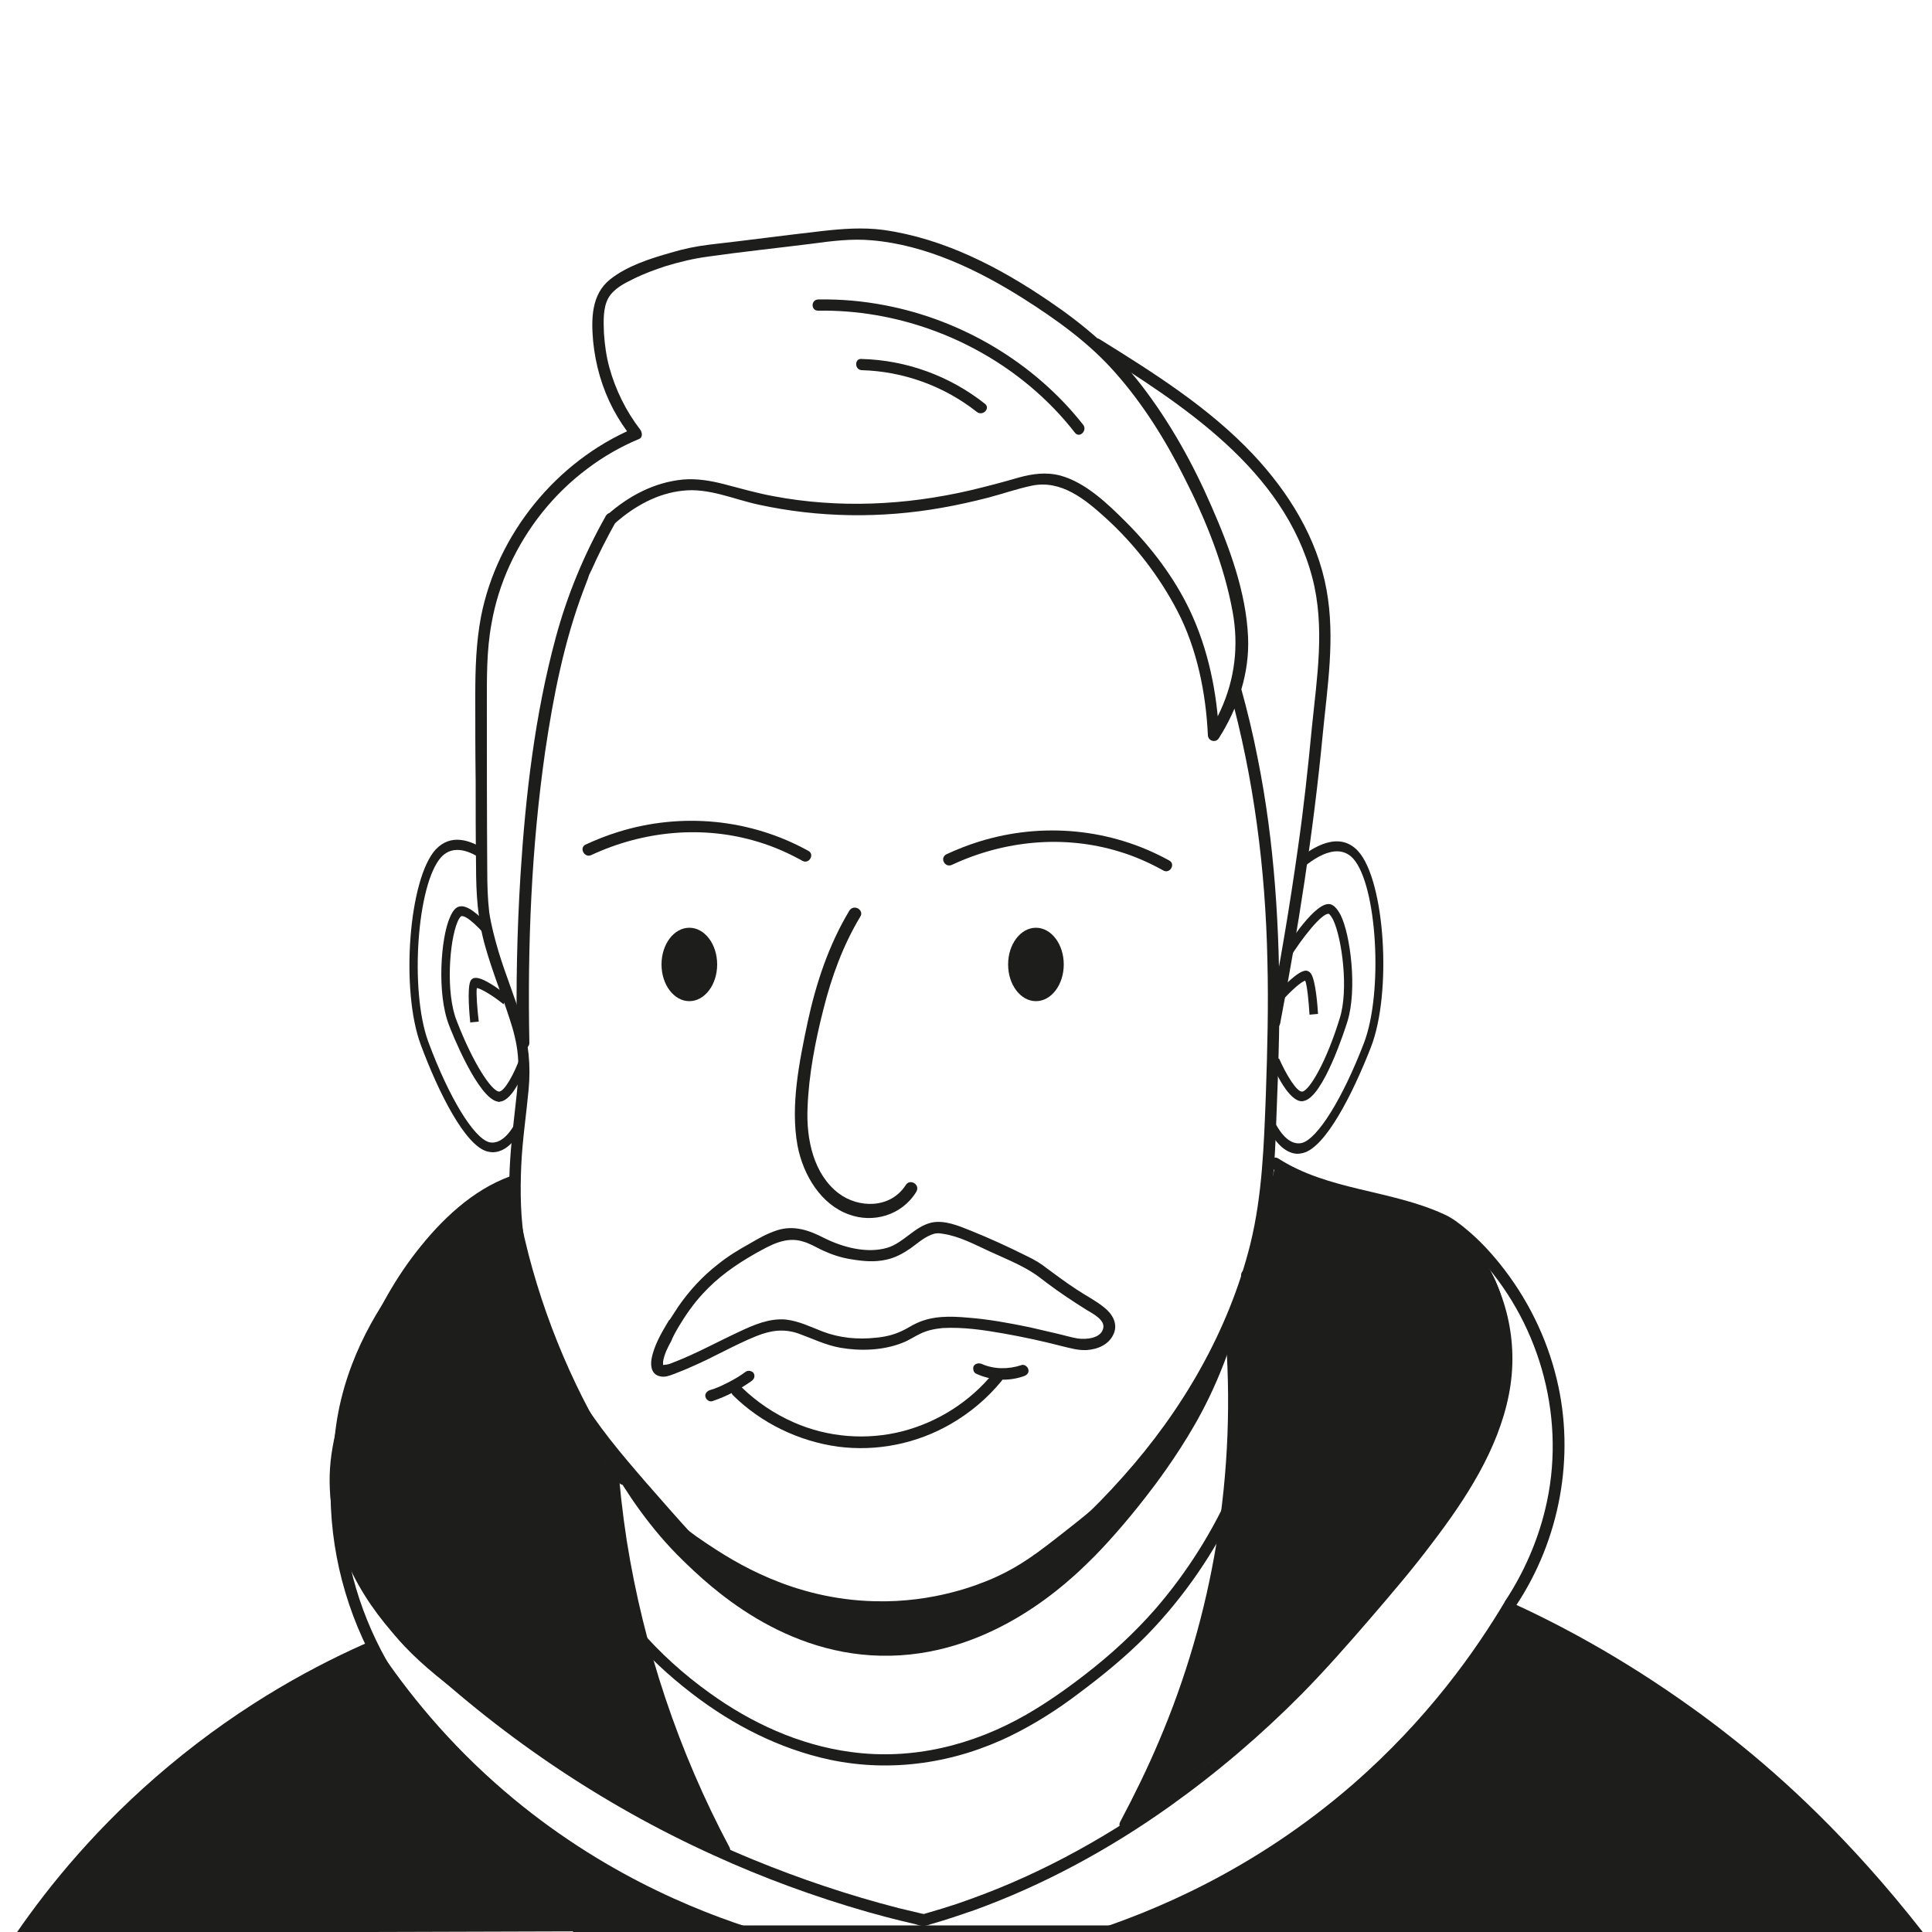 <svg xmlns="http://www.w3.org/2000/svg" xmlns:xlink="http://www.w3.org/1999/xlink" id="Ebene_1" x="0px" y="0px" viewBox="0 0 500 500" style="enable-background:new 0 0 500 500;" xml:space="preserve"><style type="text/css">	.st0{fill:#1D1D1B;}	.st1{fill:none;stroke:#1D1D1B;stroke-width:2;stroke-miterlimit:10;}</style><ellipse class="st0" cx="268.1" cy="249.6" rx="7.2" ry="9.5"></ellipse><ellipse class="st0" cx="178.4" cy="249.6" rx="7.2" ry="9.5"></ellipse><g>	<g>		<path class="st0" d="M159.3,135.3c4.9-4.3,10.8-7.6,17.3-8.3c6.8-0.8,13.2,2.2,19.7,3.6c15.6,3.4,31.8,3.6,47.5,0.8   c4-0.7,8-1.6,11.9-2.6c3.8-1,7.5-2.3,11.3-3.1c7.6-1.6,13.8,3.5,19.1,8.3c7.5,6.8,13.9,15.1,18.6,24.1c5.1,9.8,7.4,21.3,7.9,32.2   c0.1,1.5,2,2,2.8,0.8c5-7.8,8-17,7.6-26.2c-0.5-11.6-4.8-23.2-9.4-33.7c-4.8-11.1-10.8-21.9-18.2-31.5   c-6.7-8.7-14.8-15.6-23.8-21.7c-12.9-8.8-27.3-16.3-43-18.5c-5.3-0.7-10.6-0.3-15.9,0.3c-9.7,1.1-19.3,2.4-29,3.5   c-3.4,0.4-6.8,1.1-10.1,2.1c-5.3,1.5-11.3,3.4-15.7,6.9c-4.9,3.9-4.9,10.3-4.4,16c0.6,6.1,2.3,12.1,5.2,17.6   c1.4,2.6,3,5.1,4.9,7.4c0.1-0.8,0.2-1.6,0.3-2.4c-19.9,8.5-35.2,27.3-39.4,48.6c-1.3,6.8-1.5,13.7-1.5,20.5c0,7.4,0,14.8,0.1,22.2   c0,7.3,0,14.6,0.1,21.9c0,7.1,0.4,14,2.4,20.9c1.8,6.4,4.3,12.5,6.3,18.7c1,3,1.8,6.1,2.1,9.2c0.3,3.2,0.1,6.4-0.2,9.6   c-0.7,6.7-1.6,13.3-1.9,20c-0.3,7,0,13.9,1.2,20.8c3.3,18.3,10.4,35.4,21.8,50.1c7.5,9.7,15.9,19,24.3,28   c6.1,6.5,12.5,13,19.8,18.1c3.9,2.8,7.9,4.7,12.7,5.6c5.5,1,11.1,1.5,16.7,1.5c1.7,0,3.1,0.1,4.7-0.6   c16.7-7.5,33.1-16.5,46.7-28.9c17.4-15.7,31.9-35,40.8-56.8c4.5-10.9,7.5-22.4,8.7-34.1c0.8-7.1,0.9-14.3,1.2-21.5   c0.3-7.3,0.5-14.6,0.6-21.9c0.1-22.3-1.2-44.6-5.6-66.5c-1.2-6.2-2.7-12.4-4.4-18.5c-0.5-1.9-3.4-1.1-2.9,0.8   c6.3,22.8,9.3,46.3,9.8,69.9c0.3,11.6,0,23.2-0.4,34.8c-0.5,13-0.9,25.9-4,38.6c-5.6,22.5-17.6,43.1-33,60.3   c-7.4,8.3-15.6,16.2-24.8,22.5c-8.2,5.6-16.9,10.5-25.8,14.9c-2.6,1.3-5.3,2.6-8,3.8c-0.1,0-1.3,0.6-1.3,0.6   c-0.1-0.1,1.3-0.1,0.1-0.2c-0.7,0-1.5,0-2.2,0c-5.5,0-11-0.4-16.4-1.5c-2-0.4-4.1-0.9-5.9-1.7c-5.3-2.5-10-6.5-14.3-10.5   c-8.9-8.1-16.8-17.3-24.7-26.3c-6.4-7.4-12.8-14.9-17.8-23.4c-3.8-6.5-6.8-13.4-9.2-20.5c-1.9-5.7-3.4-11.6-4.4-17.6   c-1.2-6.8-1.3-13.8-1-20.7c0.3-6.6,1.3-13.1,1.9-19.6c0.6-6.2,0-12.1-1.8-18.1c-1.8-6-4.2-11.7-6-17.7c-1-3.4-1.9-6.8-2.4-10.2   c-0.4-3.5-0.5-7.1-0.5-10.7c-0.1-14.2-0.1-28.5-0.1-42.7c0-7.1-0.1-14.2,1.2-21.2c0.9-5.2,2.5-10.3,4.7-15.1   c4.5-9.8,11.4-18.5,20.1-25c4.1-3.1,8.6-5.7,13.4-7.7c1-0.4,0.8-1.7,0.3-2.4c-3.7-4.8-6.4-10.3-8-16.1c-0.8-2.9-1.2-5.9-1.4-8.9   c-0.1-2.9-0.3-6.4,1.1-9c1.4-2.5,4.2-3.9,6.7-5.1c2.6-1.3,5.4-2.3,8.1-3.2c3.6-1.1,7.3-2,11.1-2.5c8.4-1.2,17.8-2.2,26.6-3.3   c5.2-0.7,10.5-1.4,15.8-0.9c14,1.2,27.5,7.7,39.2,15.1c8.5,5.4,16.9,11.4,23.6,19c7.3,8.2,13.2,17.7,18.1,27.5   c5.5,10.8,10.2,22.5,12.4,34.5c1.6,8.8,0.6,17.4-3.1,25.5c-0.9,2-2,4-3.2,5.8c0.9,0.3,1.9,0.5,2.8,0.8   c-0.5-11.1-2.8-22.4-7.6-32.5c-4-8.4-9.9-16.2-16.5-22.8c-4.7-4.7-10.4-10.2-16.9-12c-3.7-1-7.3-0.5-10.9,0.5   c-4.1,1.2-8.3,2.3-12.5,3.3c-16.8,3.9-34.1,4.7-51,1.5c-4.3-0.8-8.5-2-12.7-3.1c-3.5-0.9-7-1.5-10.6-1.2   c-7.5,0.7-14.2,4.3-19.7,9.2C155.8,134.4,157.9,136.5,159.3,135.3L159.3,135.3z"></path>	</g></g><g>	<g>		<path class="st0" d="M175.6,343.4c1.8-3,3.8-5.9,6.2-8.5c4-4.4,8.6-7.6,13.7-10.5c3.8-2.1,7.8-4.5,12.3-3.1   c1.8,0.5,3.4,1.5,5.1,2.3c2.4,1.1,4.8,1.9,7.4,2.3c3,0.5,6,0.8,9.1,0.1c2.3-0.5,4.3-1.6,6.2-2.9c1.7-1.2,3.3-2.7,5.3-3.5   c1.1-0.5,2-0.5,3.1-0.3c4.2,0.6,8.3,2.8,12.2,4.6c3.5,1.6,7.2,3.1,10.5,5.1c1.8,1.1,2.6,1.8,4.2,3c3.3,2.5,6.8,4.8,10.3,7   c1.5,0.9,4.9,2.6,4.3,4.8c-0.6,2.6-4.4,2.9-6.6,2.6c-1.8-0.3-3.7-0.9-5.5-1.3c-2.3-0.5-4.6-1.1-6.9-1.6   c-5.3-1.1-10.7-2.1-16.1-2.5c-4.4-0.4-9-0.5-13.1,1.4c-1.4,0.6-2.6,1.5-4,2.1c-2.1,1-4.4,1.5-6.6,1.7c-4.7,0.5-9.3,0.1-13.8-1.6   c-3.1-1.2-6.1-2.7-9.5-3.1c-4.3-0.4-8.4,1.4-12.2,3.2c-5.6,2.6-11,5.6-16.7,7.8c-0.6,0.2-1.1,0.5-1.7,0.6c-0.4,0.1-1,0.1-1.4,0.2   c0.2-0.1,0.2,0.3,0.2,0.1c0,0.2,0-0.3,0,0c0-0.3,0-0.7,0-1c0.3-1.9,1.2-3.7,2.1-5.3C174.2,345.8,174.9,344.6,175.6,343.4   c1-1.7-1.6-3.2-2.6-1.5c-1.8,3-3.8,6.4-4.4,9.9c-0.3,1.9,0.1,4,2.3,4.4c1.2,0.3,2.4-0.2,3.5-0.6c1.5-0.6,3.1-1.2,4.6-1.9   c5.6-2.4,11-5.6,16.7-7.9c3.7-1.5,7.1-2,10.9-0.7c3.6,1.3,7,3,10.9,3.7c5.2,0.9,11.1,0.7,16.1-1.3c1.6-0.6,3-1.6,4.5-2.3   c1.8-0.9,3.8-1.3,5.8-1.5c5.3-0.3,10.7,0.5,15.8,1.4c5.1,0.9,10.2,2,15.2,3.3c2.1,0.5,4.1,1.1,6.3,1c2.9-0.2,5.9-1.4,7.1-4.4   c1-2.6-0.5-5-2.5-6.6c-2.2-1.8-4.8-3.1-7.2-4.7c-2.6-1.7-5.3-3.7-7.6-5.4c-1.6-1.3-3.3-2.3-5.2-3.2c-4.8-2.4-9.8-4.7-14.8-6.7   c-3-1.2-6.6-2.7-9.9-2c-4.4,1-7.2,5.2-11.4,6.5c-5.3,1.6-11.6-0.1-16.4-2.5c-3.9-2-7.8-3.4-12.2-2c-2.5,0.8-4.8,2.1-7,3.4   c-2.9,1.6-5.7,3.3-8.3,5.4c-4,3.1-7.4,6.8-10.3,11c-0.8,1.2-1.6,2.5-2.4,3.7C172,343.5,174.6,345.1,175.6,343.4z"></path>	</g></g><g>	<path class="st0" d="M151.8,366.5c-0.1-0.2,8.3,21.2,24.9,37.3c6.7,6.5,26.1,25.3,53.8,24.7c27-0.6,46.2-19.3,51.5-24.5  c3.6-3.5,9.2-9.7,14.6-16.7c2.2-2.8,7.8-10.2,12.6-18.6c4.6-8,11-21.5,14.4-40.8c-3,10.6-8.4,24.4-18.4,38.6  c-10.3,14.5-21,23.1-29.3,29.6c-7.5,5.9-11.9,9.3-19.2,12.5c-3.3,1.4-14.8,6.2-30.3,5.8c-21.3-0.5-36.4-10.2-43.6-15  c-13.9-9.2-22.2-20.3-25.4-24.7C154.9,371.5,153,368.6,151.8,366.5z"></path></g><g>	<g>		<path class="st0" d="M329.2,302.4c11.3,7.2,24.9,8.3,37.4,12.3c3.3,1.1,6.4,2.3,9.3,4.4c2.7,2,5.3,4.6,7.6,7.1   c15.5,17.3,21.9,41.8,16.4,64.4c-2,8.3-5.5,16.3-10.2,23.5c-1.1,1.6,1.5,3.1,2.6,1.5c11.4-17.1,15.4-38.7,10.6-58.6   c-2.6-10.9-7.7-21.2-14.8-30c-2.5-3.1-5.3-6.1-8.3-8.6c-1.9-1.6-3.9-3.2-6.2-4.2c-13.8-6.3-29.9-6.1-42.8-14.4   C329.1,298.8,327.6,301.4,329.2,302.4L329.2,302.4z"></path>	</g></g><g>	<g>		<path class="st0" d="M132.1,304.4c-9.9,3.6-17.9,11.3-24.3,19.5c-6.4,8.2-11.2,17.4-14.9,27c-1.8,4.8-3.4,9.6-4.7,14.5   c-1.3,4.8-2.5,9.7-2.8,14.7c-0.6,9.5,1.7,19,6,27.5c3.6,7.1,8.5,13.5,14.1,19.1c1.4,1.4,3.5-0.8,2.1-2.1   c-11-10.9-19.2-25.2-19.4-41c0-4.5,0.7-8.9,1.8-13.3c1.2-4.9,2.6-9.7,4.2-14.5c3.3-9.4,7.6-18.4,13.3-26.6   c3.1-4.5,6.7-8.7,10.7-12.4c4.3-4,9.1-7.5,14.6-9.5C134.7,306.6,133.9,303.7,132.1,304.4L132.1,304.4z"></path>	</g></g><g>	<g>		<path class="st0" d="M105.5,426.6c23.2,22.1,50,40.3,79.1,53.5c12.9,5.9,26.3,10.8,39.9,14.7c2.9,0.8,5.8,1.6,8.7,2.3   c1.3,0.3,2.5,0.6,3.8,0.9c0.6,0.2,1.4,0.5,2.1,0.4c0.8,0,1.6-0.4,2.4-0.6c3.5-1,7-2.2,10.5-3.4c18-6.5,35.1-15.8,50.7-26.9   c12.2-8.7,23.6-18.4,34.2-29.1c6.1-6.2,11.9-12.8,17.6-19.4c5.5-6.4,11-12.8,16.1-19.6c8.7-11.4,17.1-24.2,19.9-38.5   c2.7-13.7-0.7-27.5-9-38.7c-1.7-2.3-3.5-4.4-5.5-6.4c-1.3-1.4-3.5,0.7-2.1,2.1c9.1,9.4,15,21.7,14.5,34.9   c-0.5,13.9-7.4,26.7-15.2,37.8c-4.6,6.7-9.7,13-14.9,19.2c-5.6,6.6-11.2,13.1-17,19.5c-10.4,11.3-21.7,21.8-34,31.1   c-16.1,12.2-33.8,22.6-52.7,29.8c-2.4,0.9-4.8,1.8-7.2,2.6c-2.5,0.8-5,1.6-7.5,2.3c-0.3,0.1-0.6,0.2-1,0.3   c0.5-0.1-0.4-0.1-0.5-0.2c-0.6-0.1-1.1-0.3-1.7-0.4c-1.4-0.3-2.8-0.7-4.2-1c-12.8-3.3-25.3-7.5-37.5-12.5   c-29.4-12.1-56.7-29.2-80.4-50.3c-2.4-2.1-4.8-4.3-7.1-6.5C106.3,423.2,104.1,425.3,105.5,426.6L105.5,426.6z"></path>	</g></g><g>	<g>		<path class="st0" d="M156.7,377.2c2.1,28.9,9,57.4,20.6,83.9c2.7,6.3,5.7,12.4,8.9,18.5c0.9,1.7,3.5,0.2,2.6-1.5   c-13.2-24.8-22.2-51.7-26.6-79.4c-1.1-7.1-1.9-14.3-2.4-21.5C159.5,375.3,156.5,375.2,156.7,377.2L156.7,377.2z"></path>	</g></g><g>	<g>		<path class="st0" d="M317,343.1c1.6,18.8,0.9,37.8-2.2,56.4c-2.9,17.6-7.9,34.8-14.9,51.2c-3,7.1-6.4,14-10,20.8   c-0.9,1.7,1.7,3.2,2.6,1.5c7.2-13.3,13.2-27.2,17.8-41.6c6-18.9,9.5-38.6,10.4-58.5c0.5-9.9,0.2-19.9-0.6-29.8   C319.8,341.2,316.8,341.2,317,343.1L317,343.1z"></path>	</g></g><g>	<g>		<path class="st0" d="M85.7,380.8c-1,17,2.9,34,11,49c1.6,3,3.4,5.9,5.3,8.7c1.1,1.6,3.7,0.1,2.6-1.5   c-8.8-12.7-14.3-27.5-15.7-42.8c-0.4-4.4-0.4-8.9-0.2-13.3C88.8,378.9,85.8,378.9,85.7,380.8L85.7,380.8z"></path>	</g></g><g>	<g>		<path class="st0" d="M130.2,307.8c3.3,21.1,10.3,41.6,20.5,60.4c2.9,5.3,6,10.4,9.4,15.4c1.1,1.6,3.7,0.1,2.6-1.5   c-11.8-17.5-20.6-37-25.9-57.4c-1.5-5.8-2.7-11.7-3.7-17.6C132.8,305.1,129.9,305.9,130.2,307.8L130.2,307.8z"></path>	</g></g><g>	<g>		<path class="st0" d="M137,269.9c-0.5-25.2,0.5-50.5,4.1-75.5c2.1-14.2,4.9-28.5,10-41.9c0.4-1,0.7-1.9,1.1-2.9   c0-0.1,0.1-0.2,0.1-0.3c0.2-0.4-0.1,0.1,0-0.1c0.1-0.2,0.2-0.4,0.2-0.5c0.2-0.3,0.3-0.7,0.5-1c1.9-4.3,4.1-8.6,6.4-12.7   c0.9-1.7-1.6-3.2-2.6-1.5c-5.7,10.1-10,20.5-13,31.6c-5.4,20-7.8,40.8-9.1,61.4c-0.9,14.5-1.2,29-0.9,43.5   C134,271.8,137,271.8,137,269.9L137,269.9z"></path>	</g></g><g>	<g>		<path class="st0" d="M283.2,90.4c23,14.4,49,31.1,56.4,59c3.4,12.9,1.2,26-0.1,39c-1,10.4-2.1,20.7-3.6,31.1   c-2.1,14.9-4.6,29.8-7.5,44.6c-0.4,1.9,2.5,2.7,2.9,0.8c4.7-24.7,8.6-49.6,11-74.6c1.2-12.5,3.3-25.1,1-37.7   c-2.4-13.3-9.8-25.2-19-35c-11.4-12.1-25.7-21.1-39.7-29.8C283.1,86.8,281.6,89.4,283.2,90.4L283.2,90.4z"></path>	</g></g><path class="st0" d="M219.8,235.7c-5.3,8.8-8.6,18.7-10.8,28.9c-2.1,10-4.5,21.5-2.6,31.9c1.5,7.8,6.2,15.3,13.3,17.8 c6.2,2.3,13.6,0.3,17.4-5.8c1.2-1.9-1.6-3.6-2.7-1.8c-4,6.2-12.3,6-17.4,2.1c-6.4-4.9-8.4-13.9-8-22.2c0.3-8.4,2-17.2,4.1-25.4 c2.1-8.4,5.1-16.6,9.5-23.9C223.8,235.6,221,233.8,219.8,235.7L219.8,235.7z"></path><path class="st0" d="M133.3,290.8c-0.1,0-2.8,5.7-6.7,4.8c-4-1.1-10.4-11.5-15.8-26.1c-4.8-13.2-2.9-40.8,3.4-47.7 c3.2-3.4,7.6-1.5,11,0.9v-3c-3.8-2.4-8.6-3.9-12.4,0.1c-7,7.5-9.2,36.4-3.9,50.6c4.6,12.4,11.5,26.1,17.2,27.6 c0.4,0.1,1,0.2,1.4,0.2c4.7,0,7.4-6,7.6-6.2L133.3,290.8z"></path><path class="st0" d="M129.1,282.5c-2-0.3-6.7-7.4-10.9-18.3c-2.9-7.2-1.9-20.7,0.2-25.6c0.6-1.4,1-1.5,1-1.5 c1.3-0.3,4.9,3.1,8.3,7.4c-0.6-1.4-1-2.8-1.1-4.3c0-0.2,0-0.3,0-0.5c-2.7-3-5.7-5.6-7.7-5.1c-1,0.2-1.8,1.2-2.5,2.9 c-2.3,5.2-3.4,19.6-0.2,27.8c0.7,1.9,7.5,18.9,12.6,19.8c0.3,0.1,0.5,0.1,0.6,0c3.4-0.3,6.4-8,7.3-10.6l-2-1.1 C133.1,277.9,130.5,282.6,129.1,282.5z"></path><path class="st0" d="M123.9,264.4l-2.2,0.2c-0.2-1.9-0.8-8.5,0-10.6c0.2-0.5,0.6-0.8,1-0.9l0.1,0c2-0.4,6.7,3.1,8.6,4.7l-1.1,2.1 c-2.8-2.3-5.9-4.1-6.9-4.2C123.2,256.9,123.5,261.1,123.9,264.4z"></path><path class="st0" d="M351.5,220.3c-4.9-5.4-11.8-1.1-15.8,2.3c0,1.2-0.1,2.3-0.2,3.5c3-2.9,10.2-8.8,14.7-3.9 c6.2,6.9,7.8,34.6,2.8,47.7c-5.6,14.6-12.1,24.9-16.1,25.9c-4,0.9-6.6-4.8-6.7-4.8l-1.9,1.3c0.2,0.2,2.9,6.2,7.5,6.3 c0.4,0,1-0.1,1.4-0.2c5.8-1.4,12.8-15.1,17.6-27.4C360.3,256.8,358.4,227.9,351.5,220.3z"></path><path class="st0" d="M329.1,275.1l1.9-1.2c1.9,4.3,4.7,8.9,6.1,8.6c1.9-0.5,6.2-7.8,9.6-18.9c2.4-7.4,0.6-20.8-1.7-25.6 c-0.7-1.3-1.1-1.5-1.1-1.5c-1.7-0.3-6.8,6-10.5,12l-1.7-1.5c2-3.2,8.8-13.7,12.5-13c1,0.2,1.8,1.1,2.7,2.7 c2.6,5.1,4.4,19.4,1.8,27.7c-0.6,1.9-6.2,19.4-11.2,20.5c-0.3,0.1-0.5,0.1-0.6,0.1C333.6,285,330.1,277.6,329.1,275.1z"></path><path class="st0" d="M337.8,253.8c-1,0.2-3.7,2.6-6.1,5.3l-1.4-1.8c1.6-1.8,5.6-6.1,7.7-6.1h0.1c0.4,0.1,0.9,0.3,1.2,0.8 c1.2,1.8,1.7,8.5,1.8,10.4l-2.2,0.2C338.7,259.3,338.3,255.1,337.8,253.8z"></path><g>	<g>		<path class="st0" d="M189.7,361.1c7.3,7.2,17,11.9,27.2,13.3c10.1,1.3,20.4-0.8,29.2-5.9c5-2.9,9.4-6.6,13.1-11.1   c1.2-1.5-0.9-3.6-2.1-2.1c-6,7.4-14.3,12.7-23.5,15.1c-9.3,2.4-19.4,1.6-28.2-2.3c-5-2.2-9.6-5.3-13.5-9.1   C190.4,357.6,188.3,359.7,189.7,361.1L189.7,361.1z"></path>	</g></g><path class="st0" d="M262.5,358"></path><g>	<g>		<path class="st0" d="M252.6,355.5c3.9,1.8,8.4,2.1,12.5,0.6c0.8-0.3,1.3-1,1-1.8c-0.2-0.7-1.1-1.3-1.8-1c-3.3,1.1-7,1.1-10.2-0.3   c-0.7-0.3-1.6-0.2-2.1,0.5C251.7,354.1,251.9,355.2,252.6,355.5L252.6,355.5z"></path>	</g></g><g>	<g>		<path class="st0" d="M193,355c-1.5,1.1-3,2-4.6,2.8c-1.6,0.8-3,1.5-4.8,2c-0.7,0.3-1.3,1-1,1.8c0.2,0.7,1.1,1.3,1.8,1   c3.6-1.2,7-3,10.1-5.2c0.7-0.5,1-1.3,0.5-2.1C194.7,354.9,193.7,354.5,193,355L193,355z"></path>	</g></g><g>	<g>		<path class="st0" d="M322.6,331.6c1.9,0,1.9-3,0-3C320.7,328.6,320.7,331.6,322.6,331.6L322.6,331.6z"></path>	</g></g><g>	<g>		<path class="st0" d="M162.6,422.7c4.9,5.8,10.5,11,16.5,15.6c10.5,8.1,22.6,14.3,35.6,17.1c16,3.4,32.5,0.9,47.1-6.3   c6.1-3,11.9-6.7,17.3-10.8c6.3-4.7,12.3-9.6,17.8-15.2c9.6-9.9,17.5-21.4,23.3-33.9c0.5-1,0.9-2,1.4-3c0.8-1.8-1.8-3.3-2.6-1.5   c-5,11.4-11.7,22.1-19.9,31.6c-5.5,6.3-11.6,11.9-18.2,17c-4.9,3.8-10,7.4-15.4,10.5c-13.8,7.9-29.5,11.8-45.4,9.6   c-13.3-1.8-25.7-7.5-36.5-15.3c-6.7-4.8-12.9-10.4-18.2-16.6c-0.3-0.3-0.5-0.6-0.8-0.9C163.5,419.1,161.4,421.3,162.6,422.7   L162.6,422.7z"></path>	</g></g><g>	<g>		<path class="st0" d="M246.4,223.8c13.5-6.3,29-7.8,43.3-3.4c4,1.2,7.8,2.9,11.4,4.9c1.7,0.9,3.2-1.7,1.5-2.6   c-15-8.3-32.8-10-49.2-4.9c-2.9,0.9-5.7,2-8.5,3.3C243.1,222.1,244.6,224.7,246.4,223.8L246.4,223.8z"></path>	</g></g><g>	<g>		<path class="st0" d="M153,221.3c13.5-6.3,29-7.8,43.3-3.4c4,1.2,7.8,2.9,11.4,4.9c1.7,0.9,3.2-1.7,1.5-2.6   c-15-8.3-32.8-10-49.2-4.9c-2.9,0.9-5.7,2-8.5,3.3C149.8,219.5,151.3,222.1,153,221.3L153,221.3z"></path>	</g></g><line class="st1" x1="148.3" y1="499.3" x2="338.6" y2="499.3"></line><path class="st0" d="M389.7,414.1c-7.7,13-20.2,30.8-39.6,47.7c-25.9,22.5-52.2,33.1-68.4,38.3c72,0,143.9,0,215.9-0.1 c-19-24.3-36.5-40-48.7-49.7c-5-4-9.3-7.1-10.7-8.1C419.2,428.5,402,419.6,389.7,414.1z"></path><path class="st0" d="M96.5,424.5c7,10.8,17.2,24.1,31.6,36.9c25.4,22.6,51.9,33.2,68.4,38.3c-64.1,0.2-128.2,0.4-192.2,0.5 c8.4-12.2,21.1-27.9,39.3-43.1C63.2,440.7,82.3,430.6,96.5,424.5z"></path><path class="st0" d="M369.5,397.2c-15.5,21.1-30.3,35.6-37.4,42.3c-9.7,9.1-23.3,20.8-40.9,32.7c7.8-13.2,17.2-32.5,23.1-57.2 c7.1-29.8,6.2-55.3,4.2-71.9c1.9-5.6,3.8-11.5,5.6-17.6c2.4-8.5,4.4-16.6,6-24.3c5.3,2.6,10.6,5.2,15.9,7.9c9,2.2,18,4.3,27,6.5 c3.1,2,7.7,5.4,11.3,10.9c9.1,13.8,5.5,29.8,4,36.5C387.1,367.8,384.5,376.7,369.5,397.2z"></path><path class="st0" d="M97.7,416.9c4.8,7.8,11.7,15.8,36.6,32.1c12.8,8.4,30.7,19.1,53.2,29.9c-7.8-16-15.9-35.8-22.1-58.9 c-3.9-14.7-6.5-28.5-8.2-40.9c-6-11.2-12.3-24.8-17.6-40.6c-3.9-11.8-6.7-22.8-8.6-32.8c-2.8,1.7-6.9,4.5-11.5,8.4 c-5.1,4.4-35.1,30.1-33.1,68.1C87.4,399.9,95,412.7,97.7,416.9z"></path><g>	<g>		<path class="st0" d="M211.8,80.4c19.8-0.3,39.5,6.8,54.7,19.5c4.3,3.6,8.3,7.7,11.7,12.1c1.2,1.5,3.3-0.6,2.1-2.1   C267.7,93.9,249,82.8,229,79c-5.7-1.1-11.4-1.6-17.2-1.5C209.8,77.5,209.8,80.5,211.8,80.4L211.8,80.4z"></path>	</g></g><g>	<g>		<path class="st0" d="M223,95.8c10.8,0.3,21.3,4.1,29.8,10.8c1.5,1.2,3.6-0.9,2.1-2.1c-9.1-7.2-20.3-11.3-31.9-11.6   C221.1,92.7,221.1,95.7,223,95.8L223,95.8z"></path>	</g></g><path class="st0" d="M457.7,450.7"></path></svg>